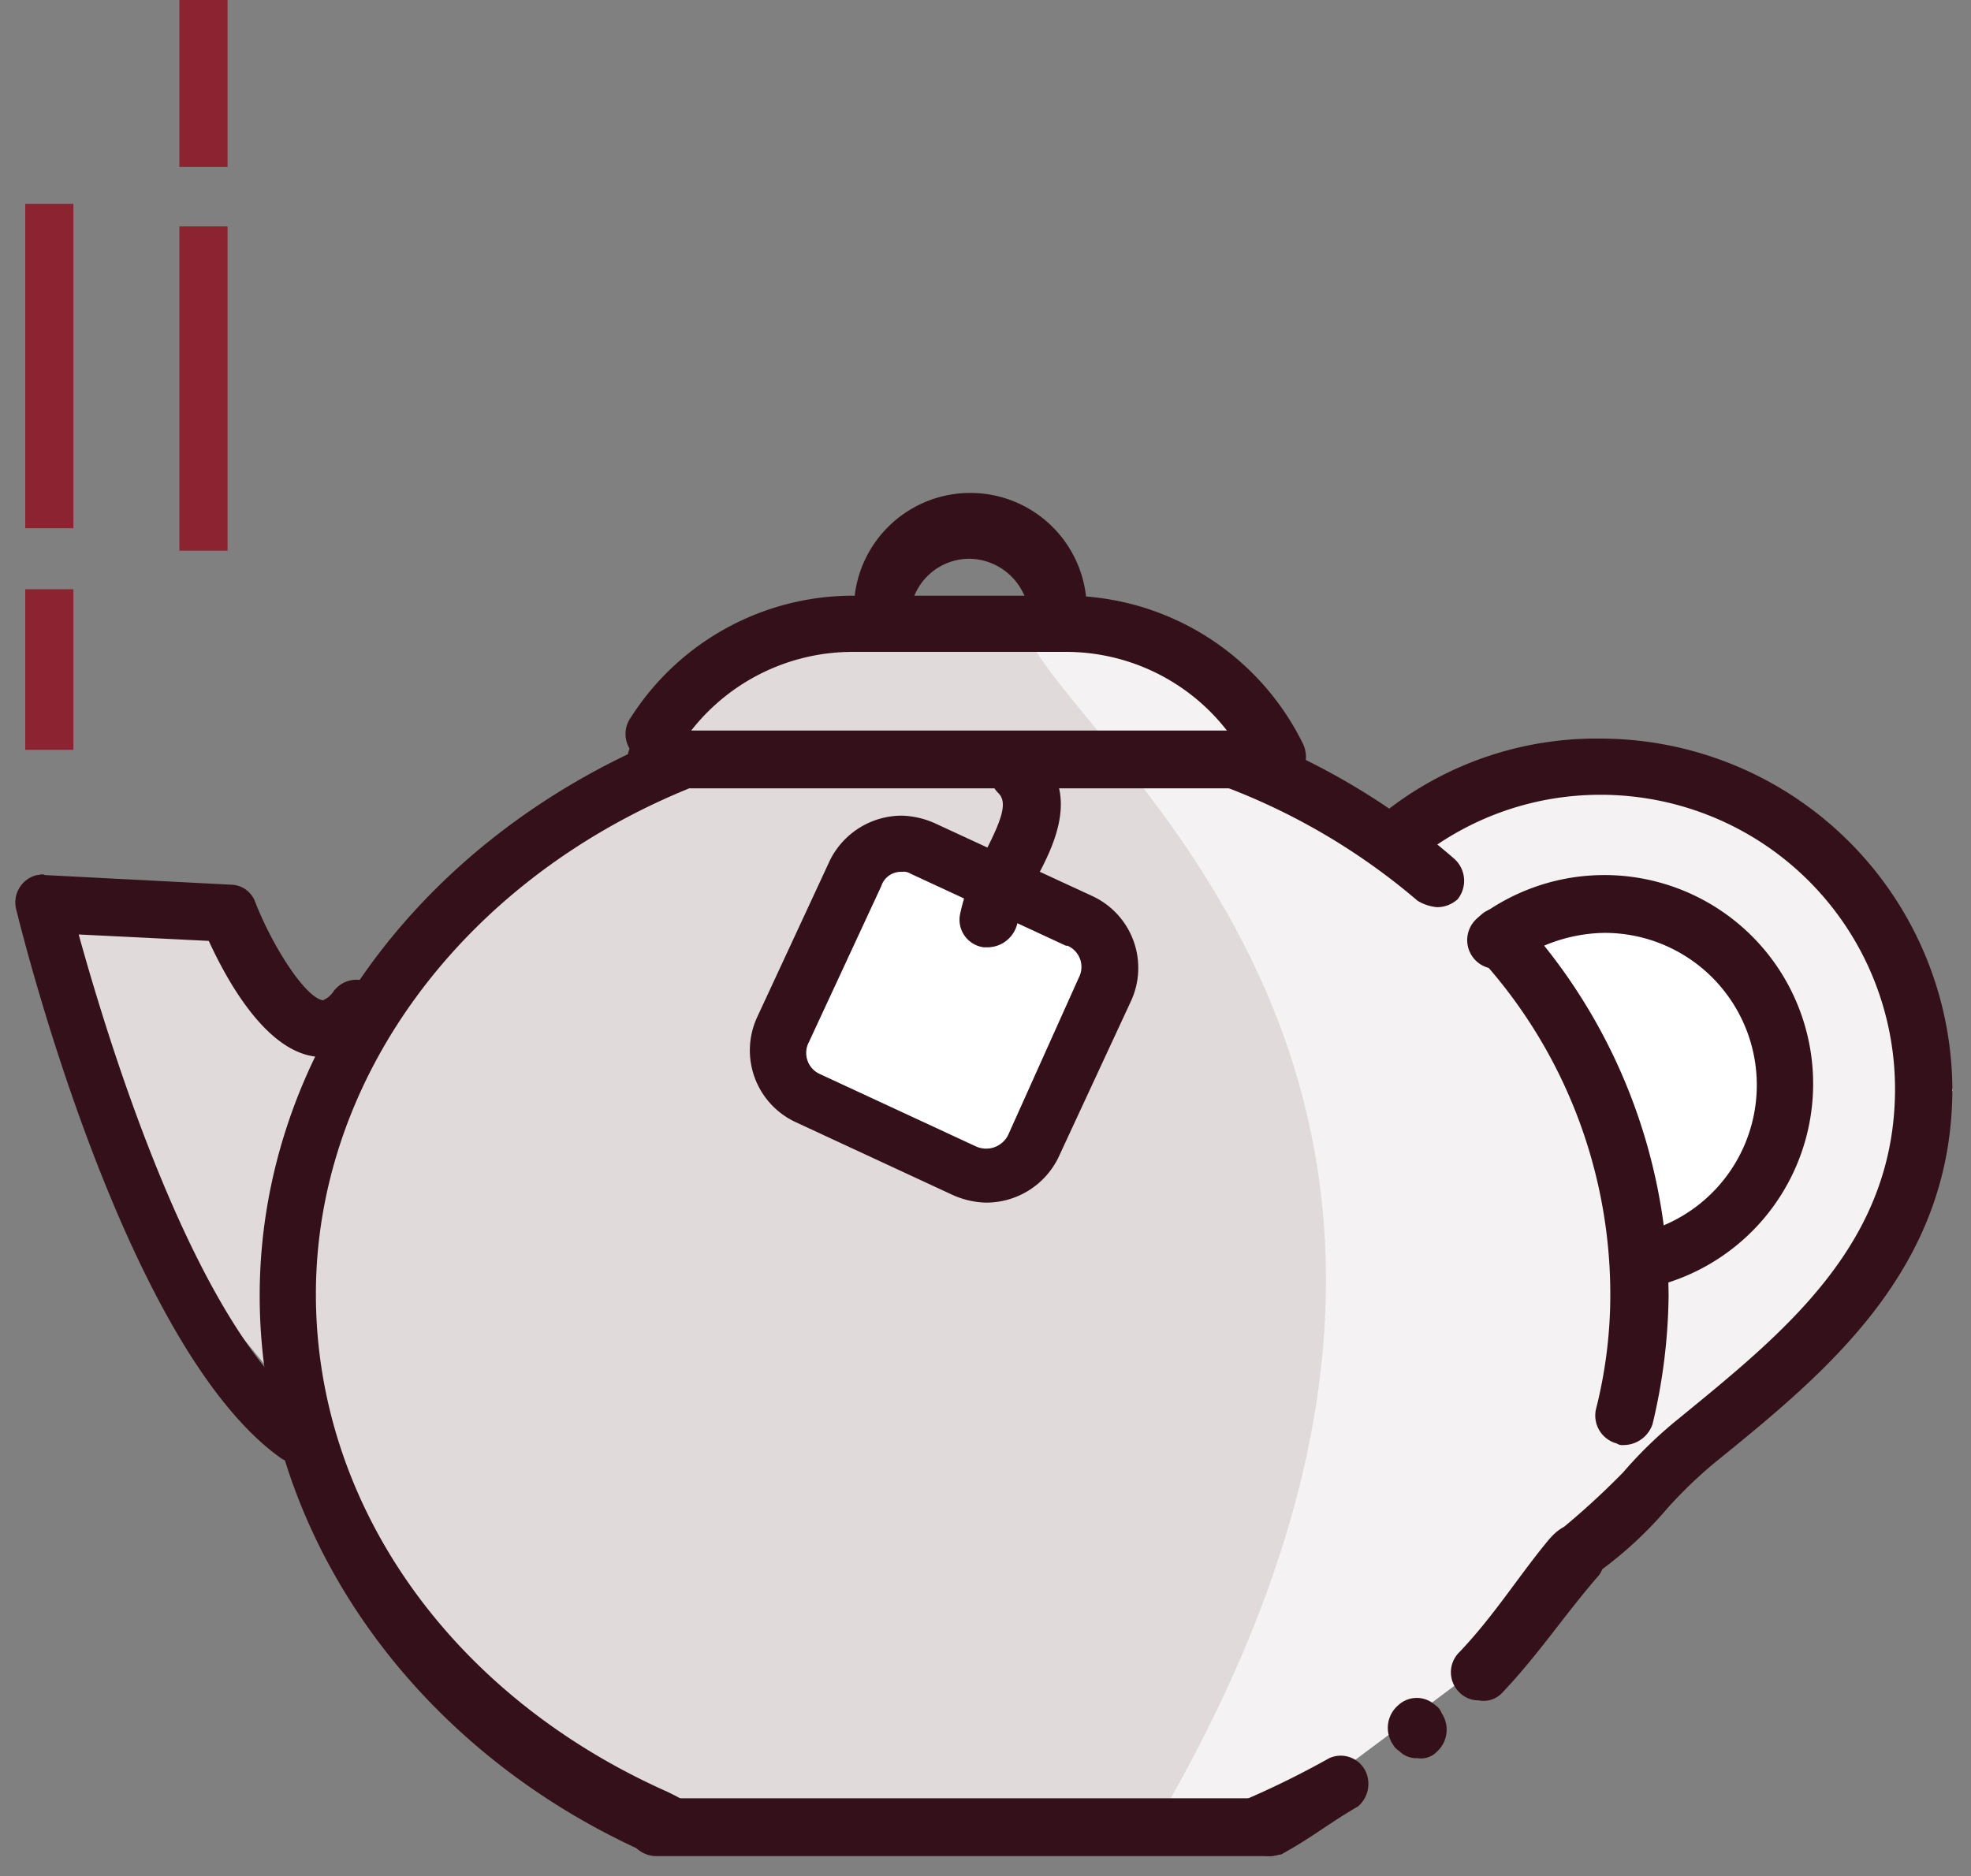 <svg id="Layer_1" data-name="Layer 1" xmlns="http://www.w3.org/2000/svg" viewBox="0 0 122.73 116.86"><rect x="0" y="0" width="122.73" height="116.86" fill="#808080" stroke="none"/><defs><style>.cls-1{fill:#f4f2f2;}.cls-2{fill:#e0dadb;}.cls-3{fill:#fff;}.cls-4{fill:#34111a;}.cls-5{fill:none;stroke:#8b2331;stroke-miterlimit:10;stroke-width:3px;}</style></defs><g id="Artwork"><path class="cls-1" d="M60.37,39.1s18.5,10.6,15.7,34.8-7.7,40.4-7.7,40.4l10.4-.5,15.4-11.5L106,88.1l9-7.4,6.6-12.8-3.2-8.6-7.3-8.3s-9.2-2.4-11.2-3.7-11.6,3.5-11.6,3.5l.1,2.7L74,41.2Z"/><path class="cls-2" d="M64.07,39.8c4.1,8,33.8,29.1,8.2,73.3-1.2,2.1-33.2.7-33.2.7s-22.2-15-22.9-33.1,25.1-34.7,34.1-42C64.17,37.3,64.07,39.8,64.07,39.8Z"/><polygon class="cls-3" points="54.47 52.7 48.07 65.6 50.27 68.2 61.67 73.9 66.57 66.5 69.77 58.8 61.87 55.2 54.47 52.7"/><polygon class="cls-2" points="3.27 56.5 15.17 58.1 17.47 62.8 21.07 64.4 18.77 77 19.07 88.1 10.37 77.6 3.27 56.5"/><polygon class="cls-3" points="93.27 58.8 99.87 69.4 102.07 78.8 109.67 73.3 111.07 64.4 105.87 58.8 96.47 56.5 93.27 58.8"/><path class="cls-4" d="M79.07,115.6c-.7,0-2.5-.5-2.8-1.1a1.77,1.77,0,0,1,1-2.3h0a56,56,0,0,0,5.5-2.7,1.72,1.72,0,0,1,2.3.9,1.86,1.86,0,0,1-.5,2.1c-1.9,1.1-2.8,1.9-4.8,3C79.57,115.5,79.27,115.6,79.07,115.6Z"/><path class="cls-4" d="M88.27,109.5a1.5,1.5,0,0,1-1.1-.4c-.1-.1-.3-.2-.4-.4h0a1.85,1.85,0,0,1,.3-2.5h0a1.69,1.69,0,0,1,2.3,0,1,1,0,0,1,.4.5,1.85,1.85,0,0,1-.3,2.4A1.37,1.37,0,0,1,88.27,109.5Z"/><path class="cls-4" d="M92.07,105.9a1.66,1.66,0,0,1-1.2-.5,1.75,1.75,0,0,1,0-2.5c2.1-2.2,3.6-4.6,5.4-6.8.8-1,1.5-1.4,2.3-.9s1.8,1.8,1,2.9c-2.1,2.4-3.8,5-6.1,7.4A1.59,1.59,0,0,1,92.07,105.9Z"/><path class="cls-4" d="M101.07,90a.6.6,0,0,1-.4-.1,1.8,1.8,0,0,1-1.3-2.1h0a29,29,0,0,0,.9-7.2A31.13,31.13,0,0,0,92,59.5a1.76,1.76,0,0,1,.2-2.5,1.68,1.68,0,0,1,2.5.2,35.2,35.2,0,0,1,9.2,23.5,35.76,35.76,0,0,1-1,8A1.92,1.92,0,0,1,101.07,90Z"/><path class="cls-4" d="M89.47,56.5a2.84,2.84,0,0,1-1.2-.4,40.5,40.5,0,0,0-12-7.1,1.77,1.77,0,1,1,1.3-3.3h0a43.29,43.29,0,0,1,13,7.8,1.84,1.84,0,0,1,.2,2.5,1.9,1.9,0,0,1-1.3.5Z"/><path class="cls-4" d="M40.27,115.4c-14.8-6.6-24.1-20.2-24.1-34.7,0-14.8,9.8-28.3,25.1-34.7a1.75,1.75,0,1,1,1.4,3.2c-14,5.8-23,18.1-23,31.4,0,13.1,8.4,25,21.9,31,3.1,1.5,1.3,1.4.9,2.3A3.41,3.41,0,0,1,40.27,115.4Z"/><path class="cls-4" d="M97.67,98.9a1.65,1.65,0,0,1-1.5-.9,2.15,2.15,0,0,1,.6-2.4,49,49,0,0,0,4.3-3.9,26.51,26.51,0,0,1,3.4-3.3C111.07,83,118,77.5,118,67.8a18.33,18.33,0,0,0-18.4-18.3,18.14,18.14,0,0,0-11.2,3.9,1.77,1.77,0,0,1-2.3-2.7l.1-.1A21.23,21.23,0,0,1,99.67,46a21.94,21.94,0,0,1,21.9,21.8c0,11.3-7.9,17.7-14.8,23.3a27.55,27.55,0,0,0-3,2.9,24.23,24.23,0,0,1-5.1,4.5A1.62,1.62,0,0,1,97.67,98.9Z"/><path class="cls-4" d="M103,80.2a1.79,1.79,0,0,1-1.8-1.8,1.71,1.71,0,0,1,1.3-1.7,9.48,9.48,0,0,0-2.6-18.6,10,10,0,0,0-5.7,1.9,1.79,1.79,0,0,1-2.1-2.9A13,13,0,1,1,103.47,80,.65.65,0,0,1,103,80.2Z"/><path class="cls-4" d="M79.07,49.1H40.87a1.8,1.8,0,1,1,0-3.6h38.2a1.8,1.8,0,0,1,0,3.6Z"/><path class="cls-4" d="M79.47,48.9a1.78,1.78,0,0,1-1.6-1,12.7,12.7,0,0,0-11.6-7.3H53.07a12.76,12.76,0,0,0-10.8,6,1.88,1.88,0,0,1-2.5.6,1.76,1.76,0,0,1-.5-2.5,16.41,16.41,0,0,1,13.8-7.6h13.3a16.48,16.48,0,0,1,14.8,9.3,1.92,1.92,0,0,1-.8,2.4,3.08,3.08,0,0,1-.9.1Z"/><path class="cls-4" d="M79.07,115.6H40.87a1.8,1.8,0,1,1,0-3.6h38.2a1.8,1.8,0,1,1,0,3.6Z"/><path class="cls-4" d="M61.37,74.9a5.37,5.37,0,0,1-2.1-.5l-9.7-4.5a4.93,4.93,0,0,1-2.4-6.6l4.5-9.7a5,5,0,0,1,4.5-2.8,5.37,5.37,0,0,1,2.1.5L68,55.8a4.93,4.93,0,0,1,2.4,6.6l-4.5,9.7A5,5,0,0,1,61.37,74.9Zm-5.2-20.6a1.29,1.29,0,0,0-1.3.9l-4.5,9.7a1.44,1.44,0,0,0,.7,2h0l9.7,4.5a1.53,1.53,0,0,0,2-.7h0l4.4-9.8a1.44,1.44,0,0,0-.7-2h-.1l-9.7-4.5A.75.75,0,0,0,56.17,54.3Z"/><path class="cls-4" d="M61.47,59h-.2a1.73,1.73,0,0,1-1.5-2h0a11.25,11.25,0,0,1,1.4-3.6c1.2-2.3,1.6-3.4,1-4a1.77,1.77,0,0,1,2.4-2.6c2.8,2.6,1,6-.2,8.2a12.23,12.23,0,0,0-1,2.4A1.92,1.92,0,0,1,61.47,59Z"/><path class="cls-4" d="M18.47,91.1a1.69,1.69,0,0,1-1-.3C7.67,83.8,1.27,57.7,1,56.6a1.75,1.75,0,0,1,1.3-2.1c.2,0,.3-.1.5,0l11.6.6a1.63,1.63,0,0,1,1.5,1.1c1.1,2.8,3.1,5.9,4.2,6.1a1.49,1.49,0,0,0,.7-.6,1.78,1.78,0,1,1,2.8,2.2h0a4,4,0,0,1-4,1.9c-3.1-.4-5.5-4.8-6.6-7.2l-8.1-.4c1.8,6.5,7.3,24.7,14.5,29.8a1.78,1.78,0,0,1,.4,2.5h0A1.61,1.61,0,0,1,18.47,91.1Z"/><path class="cls-4" d="M65.87,39.8a1.83,1.83,0,0,1-1.8-1.6,3.78,3.78,0,0,0-3.7-3.4,3.71,3.71,0,0,0-3.7,3.4,1.74,1.74,0,0,1-2.1,1.4,1.72,1.72,0,0,1-1.4-1.7,7.25,7.25,0,0,1,14.5.1,1.78,1.78,0,0,1-1.6,1.9h-.2Z"/><line class="cls-5" x1="12.67" y1="34.3" x2="12.67" y2="14.1"/><line class="cls-5" x1="12.67" y1="10.4" x2="12.67"/><line class="cls-5" x1="3.07" y1="12.7" x2="3.07" y2="32.9"/><line class="cls-5" x1="3.07" y1="36.7" x2="3.07" y2="46.7"/></g></svg>